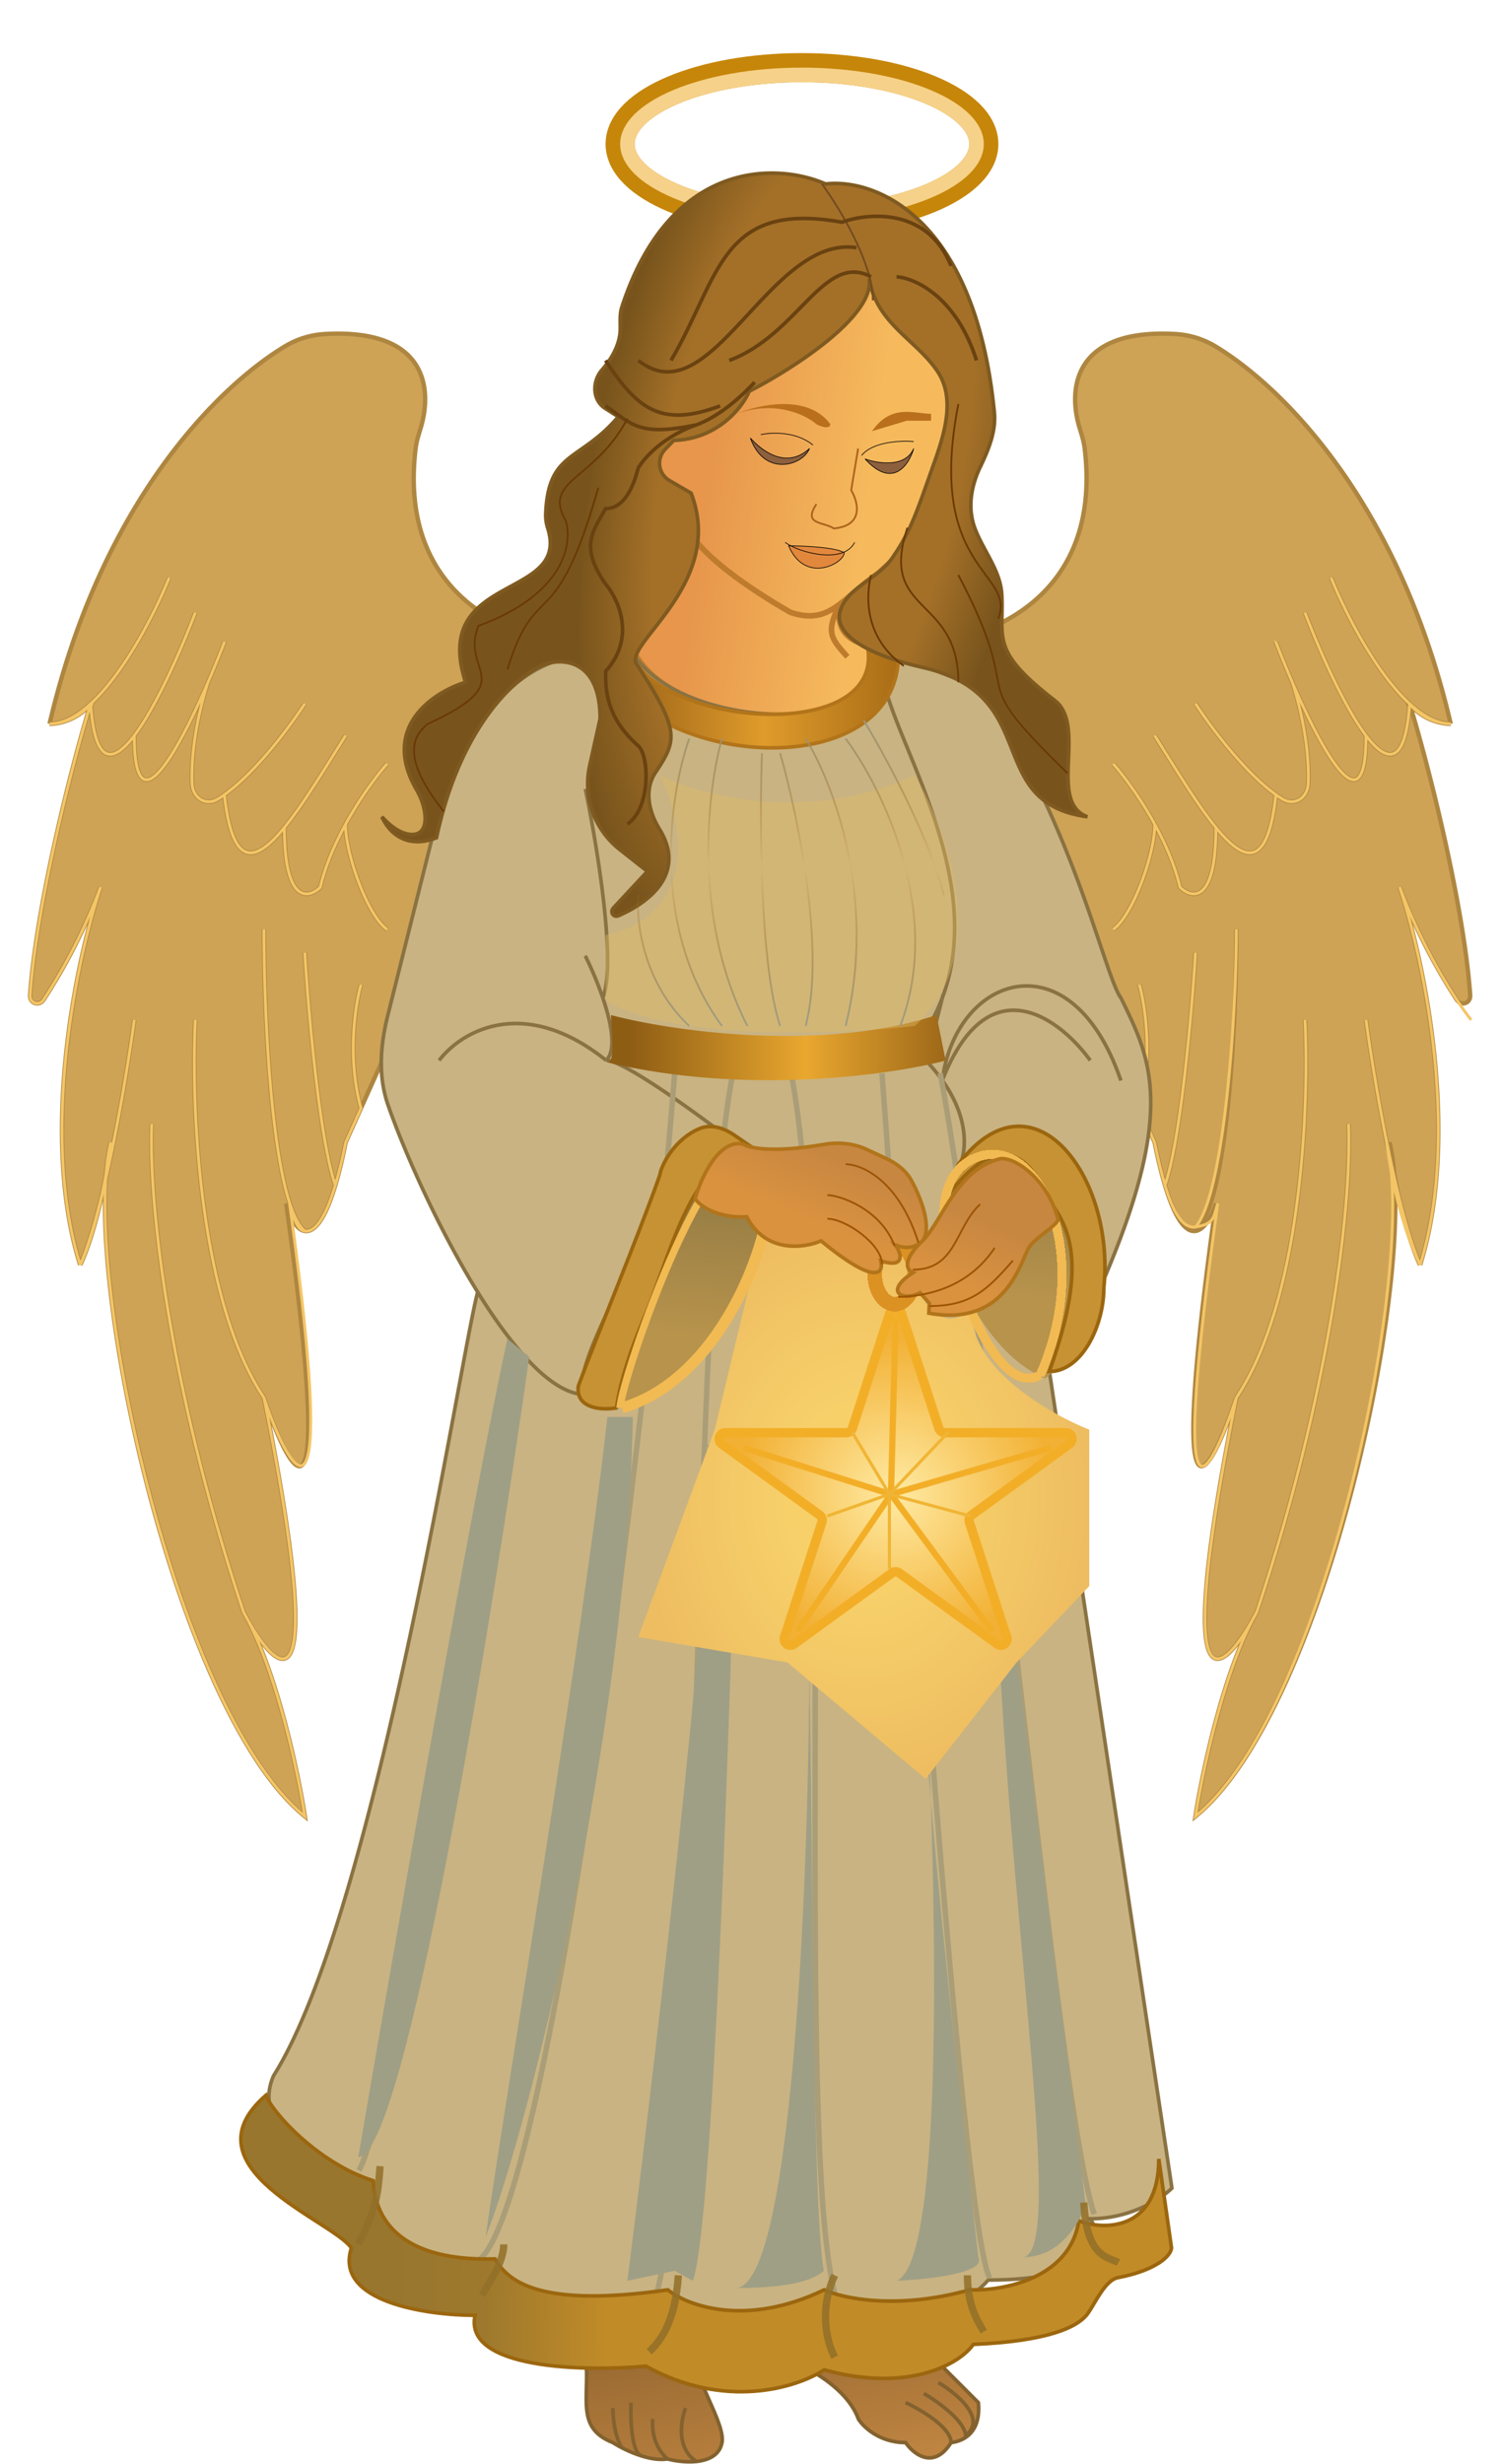 <svg xmlns="http://www.w3.org/2000/svg" width="826" height="1355" fill="none" viewBox="0 0 826 1355"><g filter="url(#a)"><ellipse cx="441.03" cy="79.2" stroke="#C68609" stroke-width="16" rx="100" ry="42"/></g><path stroke="#F6D189" stroke-width="8" d="M441.03 41.2c27.22 0 51.67 4.64 69.16 11.99 8.76 3.68 15.59 7.95 20.17 12.5 4.56 4.53 6.67 9.1 6.67 13.5 0 4.43-2.11 8.99-6.67 13.52-4.58 4.54-11.41 8.82-20.17 12.5-17.5 7.35-41.94 11.99-69.16 11.99s-51.66-4.64-69.16-11.99c-8.76-3.68-15.58-7.96-20.16-12.5-4.56-4.53-6.68-9.1-6.68-13.51s2.12-8.98 6.68-13.51c4.58-4.55 11.4-8.82 20.16-12.5 17.5-7.35 41.95-12 69.16-12Z"/><g filter="url(#b)"><path fill="#CEA356" d="M511.48 353.13c32.93-1.83 94.85-25.85 85-106.68-.46-3.7-1.6-7.32-2.7-10.89-6.72-21.77-3.37-54.8 52.1-51.9a47.6 47.6 0 0 1 21.82 6.4c36.87 21.89 101.55 85.6 130.1 207.99l-.93-.03c-5.71-.26-15.25-2.9-21.66-11.02 11.87 39 30 113.2 33.3 160.2.32 4.52-4.92 6.33-7.42 2.55a319 319 0 0 1-31.36-61.88c13.1 39.3 33.69 135.87 11.23 207.73-2.65-5.3-7.73-18.82-12.06-39q-1.01-4.14-2-8.4c5.45 86.32-43.49 296.97-109.45 350.57 3.57-23.24 14.66-75.86 31.31-107.93-18.59 33.02-43.3 49.95-8.86-122.25-14.97 44.9-38.17 86.45-11.22-106.68-2.39 7.15-6.39 14.3-11.23 15.01-4.98.73-10.85-5.33-16.78-25.17-1.9-6.35-3.8-14.11-5.68-23.52l-8.44-18.8z"/></g><path stroke="#AE8640" stroke-width="2.4" d="M797.8 398.05c-28.55-122.38-93.23-186.1-130.1-207.98a47.6 47.6 0 0 0-21.83-6.41c-55.46-2.9-58.81 30.13-52.09 51.9 1.1 3.57 2.24 7.19 2.7 10.9 9.85 80.82-52.07 104.84-85 106.67l115.07 256.3M797.8 398.05c-7.54 0-15.22-4.3-22.6-11.05m22.6 11.05c-5.54 0-15.82-2.47-22.6-11.05m0 0c11.88 39 30 113.2 33.3 160.2.33 4.52-4.91 6.33-7.4 2.55a319 319 0 0 1-31.37-61.88c13.1 39.3 33.69 135.87 11.23 207.73M775.21 387c-18.68-17.12-35.42-50.08-43.18-69.27M775.21 387c-2.37-3 1.16 4.65 0 0Zm0 0c-2.3 34.07-12.36 32.86-24 17.49m29.75 291.11c-3.74-7.49-12.35-31.44-16.84-67.37 16.84 67.37-34.81 312.15-106.67 370.54 3.74-24.33 15.72-80.85 33.68-112.29m89.83-190.88c-13.47-31.4-25.45-102.92-29.75-134.74m-60.08 325.62c-18.71 35.56-47.16 61.76-11.23-117.9m11.23 117.9c39.3-117.9 52.38-221.01 50.49-268.29m-61.72 150.4c-14.97 44.9-38.17 86.45-11.22-106.68-2.39 7.15-6.39 14.3-11.23 15.01m22.45 91.67c35.94-53.58 40.14-160.81 37.75-207.73M679.9 511.1c0 49.04-4.49 150.87-22.45 165.81m0 0c-4.98.73-10.85-5.33-16.78-25.17m16.78-127.85c-1.95 31.96-8.04 102.28-16.78 127.85m0 0c-1.9-6.35-3.8-14.11-5.68-23.52l-8.44-18.8m0-67.95c3.2 11.2 7.67 40.48 0 67.95m91.1-272.52c8.64 22.57 21.9 52.18 33.56 67.58m-49.55-51.36a614 614 0 0 0 9.19 22.46m40.36 28.9c0 51.66-23.13 10.89-40.36-28.9m-53.4 11.4c9.02 13.8 27.46 38.09 44.21 50.02m9.19-61.42c7.47 24.08 9.06 43.03 8.58 55.28-.3 7.78-7.47 12.6-14.12 8.55a60 60 0 0 1-3.65-2.41M635 404.49c11.74 18.63 23.4 37.99 33.69 50.57M701.66 437c-4.46 40.77-17.07 37.52-32.98 18.05M612.16 420c5.48 6.18 14.72 18.38 22.83 33.19m33.69 1.86c0 41.83-13.17 39.3-19.76 32.81-2.85-12.05-8.1-24.03-13.93-34.68m0 0c.4 15.05-11.64 49.93-22.83 57.92"/><g filter="url(#c)"><path fill="#CEA356" d="M780.96 695.6c-3.14-6.29-10.78-24.19-15.8-51.05 7.29 83.88-40.8 299.85-107.71 354.22 3.57-23.24 14.66-75.86 31.31-107.92q1.17-2.25 2.37-4.37a176 176 0 0 1-2.37 4.37c-16.65 32.06-27.74 84.68-31.31 107.92 66.91-54.37 115-270.34 107.7-354.22a272 272 0 0 1-2.54-16.32q.74 2.93 1.3 6.3c4.97 23.67 10.85 46.62 17.05 61.07M775.2 387c7.08 6.48 14.42 10.69 21.67 11.02-5.71-.26-15.25-2.9-21.66-11.02"/><path stroke="#F4C566" stroke-width="1.6" d="M809.03 560.86c-7.48-9.36-25.82-37.06-39.3-72.99 13.1 39.3 33.69 135.87 11.23 207.73m0 0c-3.74-7.49-13.86-31.44-18.35-67.37 16.85 67.37-33.3 312.15-105.16 370.54 3.74-24.33 15.72-80.85 33.68-112.29m89.83-190.88c-13.47-31.4-25.45-102.91-29.75-134.74m-60.08 325.62c-18.71 35.56-47.16 61.76-11.23-117.9m11.23 117.9c39.3-117.9 52.38-221.01 50.49-268.29m-61.72 150.4c-14.97 44.9-37.17 86.45-10.22-106.68-2.39 7.15-1.55 11.22-12.23 12.79m22.45 93.89c35.94-53.58 40.14-160.81 37.75-207.73M679.9 511.1c0 49.04-6.87 146.09-22.45 163.59m0 0c-4.98.73-10.85-3.11-16.78-22.95m16.78-127.85c-1.95 31.96-8.04 102.28-16.78 127.85m0 0c-1.9-6.35-3.8-14.11-5.68-23.52l-8.44-18.8c7.67-27.47 3.2-56.75 0-67.95m105.48-223.75c7.76 19.2 24.5 52.15 43.18 69.27m-57.56-50.1c8.64 22.58 21.9 52.19 33.56 67.59m24-17.5c7.37 6.76 15.05 11.06 22.6 11.06-5.55 0-15.83-2.47-22.6-11.05Zm0 0c-2.3 34.07-12.36 32.87-24 17.5m-49.55-51.36a614 614 0 0 0 9.19 22.46m40.36 28.9c0 51.66-23.13 10.89-40.36-28.9m-53.4 11.4c9.02 13.8 27.46 38.09 44.21 50.02m9.19-61.42c7.47 24.08 9.06 43.03 8.58 55.28-.3 7.78-7.47 12.6-14.12 8.55a60 60 0 0 1-3.65-2.41M635 404.49c11.74 18.63 23.4 37.99 33.69 50.57M701.66 437c-4.46 40.77-17.07 37.52-32.98 18.05M612.16 420c5.48 6.18 14.72 18.38 22.83 33.19m33.69 1.86c0 41.83-13.17 39.3-19.76 32.81-2.85-12.05-8.1-24.03-13.93-34.68m0 0c.4 15.05-11.64 49.93-22.83 57.92"/></g><g filter="url(#d)"><path fill="#CEA356" d="M313.59 353.13c-32.94-1.83-94.86-25.85-85-106.68.45-3.7 1.59-7.32 2.69-10.89 6.72-21.77 3.37-54.8-52.09-51.9a47.6 47.6 0 0 0-21.83 6.4c-36.87 21.89-101.55 85.6-130.1 207.99l.94-.03c5.7-.26 15.24-2.9 21.66-11.02-11.87 39-30 113.2-33.3 160.2-.32 4.52 4.91 6.33 7.41 2.55a319 319 0 0 0 31.36-61.88c-13.1 39.3-33.68 135.87-11.23 207.73 2.65-5.3 7.73-18.82 12.07-39q1-4.14 1.99-8.4c-5.44 86.32 43.5 296.97 109.46 350.57-3.58-23.24-14.67-75.86-31.32-107.93 18.6 33.02 43.3 49.95 8.86-122.25 14.97 44.9 39.18 86.45 12.23-106.68 2.38 7.15 5.38 14.3 10.23 15.01 4.97.73 10.85-5.33 16.77-25.17 1.9-6.35 3.8-14.11 5.68-23.52l8.44-18.8z"/></g><path stroke="#AE8640" stroke-width="2.4" d="M27.26 398.05c28.55-122.38 93.23-186.1 130.1-207.98a47.6 47.6 0 0 1 21.83-6.41c55.46-2.9 58.81 30.13 52.09 51.9-1.1 3.57-2.24 7.19-2.7 10.9-9.85 80.82 52.07 104.84 85 106.67l-115.07 256.3M27.26 398.05c7.54 0 15.22-4.3 22.6-11.05m-22.6 11.05c5.55 0 15.82-2.47 22.6-11.05m0 0c-11.87 39-30 113.2-33.3 160.2-.32 4.52 4.91 6.33 7.41 2.55a319 319 0 0 0 31.36-61.88c-13.1 39.3-33.68 135.87-11.23 207.73M49.86 387c18.67-17.12 35.42-50.08 43.17-69.27M49.86 387c2.37-3-1.17 4.65 0 0Zm0 0c2.3 34.07 12.35 32.86 24 17.49M44.1 695.6c3.75-7.49 12.35-31.44 16.85-67.37-16.85 67.37 34.8 312.15 106.67 370.54-3.75-24.33-15.72-80.85-33.69-112.29M44.1 695.6c13.48-31.4 25.45-102.92 29.75-134.74m60.08 325.62c18.71 35.56 47.16 61.76 11.23-117.9m-11.23 117.9c-39.3-117.9-52.37-221.01-50.49-268.29m61.72 150.4c14.97 44.9 39.18 86.45 12.23-106.68 2.38 7.15 5.38 14.3 10.23 15.01m-22.46 91.67c-35.93-53.58-40.13-160.81-37.74-207.73m37.74-49.75c0 49.04 4.49 150.87 22.46 165.81m0 0c4.97.73 10.85-5.33 16.77-25.17M167.62 523.9c1.94 31.96 8.03 102.28 16.77 127.85m0 0c1.9-6.35 3.8-14.11 5.68-23.52l8.44-18.8m0-67.95c-3.2 11.2-7.67 40.48 0 67.95m-91.1-272.52c-8.64 22.57-21.9 52.18-33.56 67.58m49.55-51.36a614 614 0 0 1-9.19 22.46m-40.36 28.9c0 51.66 23.14 10.89 40.36-28.9m53.4 11.4c-9.02 13.8-27.46 38.09-44.21 50.02m-9.19-61.42c-7.46 24.08-9.06 43.03-8.58 55.28.3 7.78 7.47 12.6 14.12 8.55q1.8-1.1 3.65-2.41m66.67-32.52c-11.74 18.63-23.4 37.99-33.68 50.57m-33-18.05c4.47 40.77 17.08 37.52 33 18.05m56.5-35.05c-5.47 6.18-14.7 18.38-22.82 33.19m-33.68 1.86c0 41.83 13.17 39.3 19.75 32.81 2.85-12.05 8.1-24.03 13.93-34.68m0 0c-.4 15.05 11.64 49.93 22.83 57.92"/><g filter="url(#e)"><path fill="#CEA356" d="M16.56 547.2c3.3-47 21.43-121.2 33.3-160.2-7.07 6.48-14.42 10.69-21.66 11.02 5.7-.26 15.24-2.9 21.66-11.02-11.87 39-30 113.2-33.3 160.2-.32 4.52 4.91 6.33 7.41 2.55a319 319 0 0 0 31.36-61.88c-13.1 39.3-33.68 135.87-11.23 207.73 2.65-5.3 7.73-18.82 12.07-39q1-4.14 1.99-8.4c-5.44 86.32 43.5 296.97 109.46 350.57-3.58-23.24-14.67-75.86-31.32-107.92 18.6 33 43.3 49.94 8.86-122.26 14.97 44.9 40.95 85.74 14-107.4l.27.83c2.22 6.92 3.53 14.22 8.19 14.9-3.12-2.6-5.83-7.8-8.19-14.9l-.27-.82c26.95 193.13.97 152.3-14 107.39 34.44 172.2 9.73 155.27-8.86 122.26a123 123 0 0 0-2.37-4.37 176 176 0 0 0 2.37 4.37c16.65 32.06 27.74 84.68 31.32 107.92-65.97-53.6-114.9-264.25-109.46-350.57q.08-1.41.2-2.76 1.43-8.07 2.59-17.21a107 107 0 0 0-2.6 17.2q-1.05 5.88-2.18 11.17c-3.75 15.3-7.83 29.13-12.07 39-22.45-71.86-1.87-168.43 11.23-207.73a319 319 0 0 1-31.36 61.88c-2.5 3.78-7.73 1.97-7.41-2.55"/><path stroke="#F4C566" stroke-width="1.6" d="M49.86 387c-11.87 39-30 113.2-33.3 160.2-.32 4.52 4.91 6.33 7.41 2.55a319 319 0 0 0 31.36-61.88c-13.1 39.3-33.68 135.87-11.23 207.73M49.86 387c18.67-17.12 35.42-50.08 43.17-69.27M49.86 387c-7.38 6.75-15.06 11.05-22.6 11.05 5.55 0 15.82-2.47 22.6-11.05Zm0 0c2.37-3-1.17 4.65 0 0Zm0 0c2.3 34.07 12.35 32.86 24 17.49M44.1 695.6c3.75-7.49 12.35-31.44 16.85-67.37-16.85 67.37 34.8 312.15 106.67 370.54-3.75-24.33-15.72-80.85-33.69-112.29M44.1 695.6c13.48-31.4 25.45-102.91 29.75-134.74m60.08 325.62c18.71 35.56 47.16 61.76 11.23-117.9m-11.23 117.9c-39.3-117.9-52.37-221.01-50.49-268.29m61.72 150.4c14.97 44.9 40.95 85.74 14-107.4 2.39 7.16 3.61 15.02 8.46 15.73m-22.46 91.67c-35.93-53.58-40.13-160.81-37.74-207.73m37.74-49.75c0 49.04 4.49 150.87 22.46 165.81m0 0c4.97.73 10.85-5.33 16.77-25.17M167.62 523.9c1.94 31.96 8.03 102.28 16.77 127.85m0 0c1.9-6.35 3.8-14.11 5.68-23.52l8.44-18.8c-7.67-27.47-3.2-56.75 0-67.95m-91.1-204.58c-8.64 22.58-21.9 52.19-33.56 67.59m49.55-51.36a614 614 0 0 1-9.19 22.46m-40.36 28.9c0 51.66 23.14 10.89 40.36-28.9m53.4 11.4c-9.02 13.8-27.46 38.09-44.21 50.02m-9.19-61.42c-7.46 24.08-9.06 43.03-8.58 55.28.3 7.78 7.47 12.6 14.12 8.55q1.8-1.1 3.65-2.41m66.67-32.52c-11.74 18.63-23.4 37.99-33.68 50.57m-33-18.05c4.47 40.77 17.08 37.52 33 18.05m56.5-35.05c-5.47 6.18-14.7 18.38-22.82 33.19m-33.68 1.86c0 41.83 13.17 39.3 19.75 32.81 2.85-12.05 8.1-24.03 13.93-34.68m0 0c-.4 15.05 11.64 49.93 22.83 57.92"/></g><path fill="url(#f)" d="M482.99 356.26c19.5 55.45-124.6 48.26-136.93-5.14 13.52-6.18 22.04-20.31 27.1-35.94-18.16-12.86-46.06-52-12.38-105.77 69.3-61.13 202.27-117.68 170.63 24.9a31 31 0 0 1-2.38 9.89c-8.21 31.83-19.34 47.36-46.04 70.98-8.9 6.23-15.1 12.45-21.02 16.93-3.61 19.01 10.75 22.1 21.01 24.15"/><path stroke="#BE7B2D" stroke-width="3.1" d="m360.78 251.51 18.49-24.64c6.5-2.4 20.33-9.25 23.62-17.46 25.67 0 48.26-49.92 80.1-61.21 17.11 10.95 59.19 65.6 46.04 96m0 0c-8.21 31.83-19.34 47.36-46.04 70.98-20.54 14.38-26.7 28.75-48.27 21.56-24.21-13.83-47.46-30.72-55.45-44.04-9.16.44-18.49-10.9-18.49-65.83m168.25 17.33c40-155-97.4-97.3-168.25-34.8-33.68 53.78-5.78 92.92 12.38 105.78-5.06 15.63-13.58 29.76-27.1 35.94 12.32 53.4 156.44 60.59 136.93 5.14-10.27-2.06-24.63-5.14-21.02-24.15-8.2 15.64-4.94 19.01 4.06 29.09"/><path fill="#C9B382" d="M241.51 445.33c34.45-91.87 68.9-80.39 103.35-91.87 22.97 52.59 158.12 52.25 131.17 0l61.76 24.52c50.53 67.35 69.62 159.05 78.6 170.7 16.84 34.45 32.56 63.97-16.85 171.77-1.87 16.84-7.5 33.68-22.45 33.68l67.37 449.14c-5.62 5.61-22.46 16.84-44.92 16.84 7.5 11.23 6.74 33.69-56.14 33.69-9.35 11.23-39.3 30.31-84.21 16.84-18.97 9.36-63.8 22.46-91.36 0-9.7-16.84-88.3 22.46-105.14-28.07-22.46 0-67.37-7.86-67.37-39.3 11.73-11.23-61.76-22.46-44.91-61.76 56.65-89.82 103.3-398.49 112.28-430.98-21.13-34.05-39.9-75.93-49.29-102.82-5.58-15.98-4.27-32.88-.16-49.3z"/><path stroke="#8A7242" stroke-width="2" d="M333.38 583.13c9.19 0 45.1 25.97 60.42 37.45-18.38 0-22.97 15.31-22.97 22.97-11.48 34.45-60.42 111.84-48.93 123.32-18.05 0-39.64-24.82-59.2-56.34m70.68-127.4c5.68-5.67 2.88-20.4-1.9-34.45m1.9 34.45c-45.93-36.75-80.39-15.3-91.87 0m80.39-57.42a192 192 0 0 1 9.58 22.97m-9.58-114.83c6.39 30.62 17.25 96.46 9.58 114.83M262.7 710.53c-21.13-34.05-39.9-75.93-49.29-102.82-5.58-15.98-4.27-32.88-.16-49.3l28.27-113.08c34.45-91.87 68.9-80.39 103.35-91.87 22.97 52.59 158.12 52.25 131.17 0l61.76 24.52c50.53 67.35 69.62 159.05 78.6 170.7 16.84 34.45 32.56 63.97-16.85 171.77-1.87 16.84-7.5 33.68-22.45 33.68l67.37 449.14c-5.62 5.61-22.46 16.84-44.92 16.84 7.5 11.23 6.74 33.69-56.14 33.69-9.35 11.23-39.3 30.31-84.21 16.84-18.97 9.36-63.8 22.46-91.36 0-9.7-16.84-88.3 22.46-105.14-28.07-22.46 0-67.37-7.86-67.37-39.3 11.73-11.23-61.76-22.46-44.91-61.76 56.65-89.82 103.3-398.49 112.28-430.98Zm224.02-332.55c10.17 38.24 55.08 108.07 31.5 170.7m-9.13 18.37q5.65-9.05 9.13-18.37m8.35 94.87c4.49-7.49 7.91-26.6-8.35-49.47m0-45.4a997 997 0 0 1-9.13 34.45 98 98 0 0 1 9.13 10.95m98.18.12c-27.36-80-90.88-57.81-98.18-.12m0 0c25.2-64.1 64.72-34 81.33-10.95"/><g filter="url(#g)"><path stroke="#AA9E78" stroke-width="3" d="M288.53 744.45c-23.44 137.44-74.48 419.69-91.1 449.1m65.52 49.54c38.08-25.57 92.74-456 108.08-652.9m146 0c27.17 142.25 64.29 568.52 84.75 627.33M485.03 590.2c9.6 126.26 42.59 629.24 59.21 662.48M435.04 590.2c28 140-2 627.32 28 682m-60-682c-24 120.17-16 599.35-44 678"/></g><path fill="url(#h)" d="M337.03 1343.2c-25-10-8-31-18-62h64c-10 16 16.4 49.2 14 62-1.3 6.91-7.32 9.66-14 10.37-5.69.59-11.86-.3-16-1.37-4.34.67-9.29-.15-14-1.6q-.22-.05-.46-.14a68 68 0 0 1-15.54-7.26"/><path fill="url(#i)" d="M472.03 1330.2c-6.4-17.6-29.33-29.33-40-33 0-14.4 40.67-20 61-21l45 45c.98 10.72-2.7 16.29-7 19.16a18 18 0 0 1-8 2.84c-9.6 15.2-20.66 6.33-25 0-14.4 0-23.33-8.67-26-13"/><path stroke="#83622F" stroke-width="2" d="M367.03 1352.2c4.14 1.07 10.31 1.96 16 1.37m-16-1.37c-8-7.2-8.66-17.67-8-22m8 22c-4.34.67-9.29-.15-14-1.6m170-7.4c-9.6 15.2-20.66 6.33-25 0-14.4 0-23.33-8.67-26-13-6.4-17.6-29.33-29.33-40-33 0-14.4 40.67-20 61-21l45 45c.98 10.72-2.7 16.29-7 19.16m-8 2.84c0-8.29-16.66-18.12-25-22m25 22c2.22-.26 5.24-.99 8-2.84m-154-16.16c-2.66 6.91-5.2 22.46 6 29.37m0 0c6.68-.71 12.7-3.46 14-10.37 2.4-12.8-24-46-14-62h-64c10 31-7 52 18 62 1.29.83 3 1.83 5 2.86m5-24.86c-.4 9.27.26 28.13 6 29.4m0 0a68 68 0 0 1-11-4.54m-5-21.86c0 4.79 1 15.86 5 21.86m166-29.86c7.6 4.41 22.26 14.87 23 22.93m0 1.23q.06-.6 0-1.23m-15-28.93c10 5.91 27 19.97 15 28.93"/><path fill="url(#j)" d="m429.03 664.2-54-20c-43.2 86.4-39.33 122.67-32 130 46.4-11.2 76.67-78 86-110"/><path fill="url(#k)" d="m554.68 626.45 10.83-2c53.52 87.75 17.73 127.6 9.25 133.57-28.3-12.27-45.98-46.24-55.95-77.69-7.93-25 10.07-49.11 35.87-53.88"/><path fill="#C79234" stroke="#9B660E" stroke-width="2" d="M339.03 774.2c2.02-14.79 8.13-32.83 15.34-49.86 15.36-36.32 27.9-98.2 66.16-88.64l-16.85-11.57c-5.6-3.84-12.55-6.14-18.83-3.56-13.52 5.56-20.28 18.98-21.58 23.79-.24.87-.39 1.76-.69 2.62-12.47 35.16-33.85 86.24-44.55 115.22-1.6 12.8 13.67 13.33 21 12Zm180-114 8-20c41-54 86.38 7.03 80 68 0 20.66-12 46-30 46 20.8-57.6 12-78 0-94-21-50-48.74-12-58 0Z"/><g filter="url(#l)"><path fill="url(#m)" d="M209.25 1190.2c-30.4-9.6-55.67-37.67-59-47-46 40 37 69 47 84-9.6 29.6 41.33 37 68 37-6.4 29.6 60 31 94 28 43.2 24 82.67 12 98 2 46.4 12.8 74.67-3.33 82-14 40.49-1.76 57.62-9.25 63.16-17.24 4.1-5.91 9.45-18.2 16.52-19.51 17.29-3.21 28.58-10.27 29.32-16.25l-7-49c0 40-30.67 39.33-44 34-4.8 32-42 38.67-60 38-40 11.2-70 4.67-80 0-43.2 20.8-75.33 8.67-86 0-70 10-87.67-4.33-95-17-57.6 1.6-66.33-27-67-43"/><path stroke="#9B660E" stroke-width="2" d="M209.25 1190.2c-30.4-9.6-55.67-37.67-59-47-46 40 37 69 47 84-9.6 29.6 41.33 37 68 37-6.4 29.6 60 31 94 28 43.2 24 82.67 12 98 2 46.4 12.8 74.67-3.33 82-14 40.49-1.76 57.62-9.25 63.16-17.24 4.1-5.91 9.45-18.2 16.52-19.51 17.29-3.21 28.58-10.27 29.32-16.25l-7-49c0 40-30.67 39.33-44 34-4.8 32-42 38.67-60 38-40 11.2-70 4.67-80 0-43.2 20.8-75.33 8.67-86 0-70 10-87.67-4.33-95-17-57.6 1.6-66.33-27-67-43Z"/></g><g fill="#9F9F85" filter="url(#n)"><path d="M267.03 1230.2c12-84 53.67-330.33 67-451h14c-3.2 172.8-57 391-81 451m24-484-12-10c-19.2 88-62.66 336.67-82 450 25.6 0 73.34-293.33 94-440m114 512c33-2.86 40-256 40-340 2 90 1.6 296.9 8 330.5-6 5.67-20.8 9.5-48 9.5m102-370c1.78 28.7 3.56 64.26 4.83 101.85 6.85 79.95 18.6 186.74 26.17 251.15 4.8 8.8-28 12.33-45 13 21.84-8.49 22.83-146.29 18.83-264.15-4.32-50.38-6.68-90.1-4.83-101.85m56 353c25.4-6-16-227-16-423l50 394c-3 9.67-14 29-34 29m-182 13c11.2-30.4 20.67-314 24-452l-16-8c6.4 38.4-26.66 322.67-44 460l26-5.5z"/></g><g filter="url(#o)"><path fill="url(#p)" d="m393.03 786.2 26-108c20.8-20.8 60.67-2 78 10 12.8 46.4 30.67 39.33 38 30-4.8 32 40.67 58.67 64 68v86l-40 42-50 64-76-64-82-14z"/></g><path fill="url(#q)" stroke="#F3AE28" stroke-width="5.13" d="M489.28 722.22a3.42 3.42 0 0 1 6.5 0l20.57 63.28a3.4 3.4 0 0 0 3.25 2.36h66.54c3.32 0 4.7 4.24 2.01 6.2l-53.83 39.1a3.4 3.4 0 0 0-1.24 3.83l20.56 63.28a3.42 3.42 0 0 1-5.27 3.83l-53.83-39.11a3.4 3.4 0 0 0-4.02 0l-53.83 39.1a3.42 3.42 0 0 1-5.27-3.82L452 837a3.4 3.4 0 0 0-1.25-3.83l-53.83-39.1a3.42 3.42 0 0 1 2.01-6.2h66.54a3.4 3.4 0 0 0 3.25-2.36z"/><path stroke="#F3AE28" stroke-width="3.42" d="m492.53 724.2-2.56 97.52m0 0L438.64 897m51.32-75.28L545.57 897m-55.6-75.28-81.28-25.66m81.27 25.66 88.12-25.66"/><path stroke="#F0B535" stroke-width="1.71" d="m468.58 787.48 20.53 34.22m0 0 32.5-34.22m-32.5 34.22-34.22 11.98m34.22-11.98v41.06m0-41.06 44.48 11.98"/><path fill="url(#r)" d="M515.03 558.2c-64 20.8-146.33 8.67-179 0 0 9 2.67 25.67-2 26 76.8 18.4 157 6.67 186-1z"/><g filter="url(#s)"><path stroke="#F2BA52" stroke-width="6" d="M419.03 636.2c14 12-12.4 116.8-78 136"/></g><g filter="url(#t)"><path stroke="#DC9123" stroke-width="8" d="M492.03 693.2c2.56 0 5.22 1.4 7.38 4.37 2.16 2.95 3.62 7.23 3.62 12.13s-1.46 9.18-3.62 12.13-4.82 4.37-7.38 4.37-5.21-1.4-7.38-4.37c-2.16-2.95-3.62-7.23-3.62-12.13s1.46-9.18 3.62-12.13 4.82-4.37 7.38-4.37Z" shape-rendering="crispEdges"/></g><g filter="url(#u)"><path stroke="#F2BA52" stroke-width="5" d="M577.03 754.2c29.94-67.69-1.4-133.78-35.67-119.47-19.8 8.27-20.24 35.25-13.3 55.55 13.03 38.06 30.3 73.88 48.97 63.92Z" shape-rendering="crispEdges"/></g><path stroke="#F2BA52" stroke-width="4" d="M421.03 638.2c-26-38-80 122-80 136"/><path fill="url(#v)" stroke="#B2741A" stroke-width="2" d="M494.03 360.2c0 72-139 64-165 0l16-10c0 48 143 63 132 5z"/><path fill="url(#w)" stroke="#7F5A20" stroke-width="2" d="M341.98 168.85c26.63-81.57 85.39-79.38 112.05-67.68 27.4-3.18 82.32 18.24 92.79 125.59 1.02 10.45-3.22 20.6-7.76 30.07-4.7 9.8-7.4 22.2-2.74 34.21 4.73 12.2 13.97 22.94 14.6 36.01 1.18 24-6.64 30.5 29.11 58.12 18 13.91-4.07 56 18 64-58-8-24-66.77-90-82-38.15-8.8-47.9-20.68-46.24-29.79 2.47-13.56 20.47-18.65 28.43-29.9 10.87-15.4 14.08-26.45 23.65-53.33 5.89-16.56 11.47-35.48 1.62-50.04-11.8-17.44-33.67-26.33-37.46-50.94 3.2 20.8-42.66 50-66 62-3.66 8.67-17.1 26.2-41.5 27l-4.75 4.92a11 11 0 0 0 2.36 17.15l11.9 6.93c19.2 49.6-37.29 82.84-30 94 24.08 36.93 22.38 41.64 10.42 59.65-6.25 9.42-3.77 21.43 2.17 31.06 14.57 23.64-4.22 39.73-22.49 47.66-2.78 1.21-4.86-2.02-2.8-4.25l18.7-20.12-15.34-12.1a46 46 0 0 1-16.4-46.09l5.52-24.84q.21-.97.2-1.98c-.41-31.04-20.1-32.3-29.99-28.99-14.33 5.32-46.4 31.88-60 95.5-15.95 6.24-25.84-2.14-30-11.5 6.12 6.73 11.46 9.39 15.9 9.69 11.05.75 8.85-14.76 3.28-24.32-19.86-34.07 8.03-53.5 26.82-59.37-19.41-60.18 57.28-44.99 45.33-84.28a24 24 0 0 1-1.27-7.66c1.18-35.55 18.7-28.95 39.94-54.06l-7.2-4.58c-7.12-4.53-7.32-14.78-1.79-21.16 7.46-8.58 9.88-16.28 10.05-21.81.13-4.25-.43-8.73.9-12.78Z"/><path fill="url(#x)" d="M408.43 629.03c3.31 2.33 16.65 5.13 44.8.28 8.04-1.38 16.35-.55 23.73 2.92l10.86 5.1c5.64 2.65 10.63 6.63 13.58 12.13 5.6 10.45 10.84 25.14 6.26 32.51 10.52-10.74 18.54-38.88 42.4-44.77 7.91-1.06 25.97 11 31.86 33.44-1.43 3.86-11.33 9-15.62 14.71-4.9 6.53-11.63 44.74-55.52 36.76l.31-5.43-5.1-5.74c-9.33 4.91-20.43-.45-3.88-11.12-3.19-1.07-6.55-5.98 4.76-17.08-2.47 2.24-6.96 4.9-14.56 1.87 3.65 4.75 5.57 13.15-7.93 8.74 1.72 6.76-2.44 14.02-32.86-10.98-9.28 4-30.46 6.97-40.88-13.25-6.36.54-20.96-.66-28.4-9.81 3.06-11.07 12.56-32.63 26.19-30.28"/><path stroke="#B2741A" stroke-width="2" d="M507.66 681.98c4.58-7.38-.66-22.07-6.26-32.52-2.95-5.5-7.94-9.48-13.58-12.13l-10.86-5.1c-7.38-3.47-15.7-4.3-23.73-2.92-28.15 4.85-41.49 2.05-44.8-.28-13.63-2.35-23.13 19.2-26.19 30.28 7.44 9.15 22.04 10.35 28.4 9.8 10.42 20.23 31.6 17.27 40.88 13.26 30.42 25 34.58 17.74 32.86 10.98 13.5 4.4 11.58-4 7.93-8.74 8.5 3.4 13.1-.34 15.35-2.63Zm0 0c-12.26 11.64-8.8 16.74-5.55 17.84-16.55 10.67-5.45 16.03 3.88 11.12l5.1 5.74-.31 5.43c43.9 7.98 50.62-30.23 55.52-36.76 4.29-5.7 14.19-10.85 15.62-14.7-5.89-22.45-23.95-34.51-31.85-33.45-23.87 5.88-31.89 34.03-42.4 44.77Z"/><path stroke="#937029" stroke-width="4" d="M209.03 1191.2c-1.33 17.33-2.4 23.8-12 43m68 28c4-7.33 12-18 12-28m338 10c-6-3.33-17.4-2.6-19-33m-55 71c-4-6.67-9-15-9-31m-73 45c-5.33-10-8-28 0-45m-102 42c6.34-6 14.4-16.4 16-42" opacity=".86"/><path stroke="#9D5405" d="M465.03 640.2c8 0 28.8 7.8 40 43m-50-26c6 0 29 7 37 28m-37-15c10 0 30 14 30 25m54-33c-14 13-13 36-37 36m45-12c-8 12-23.4 26.2-53 27m63-20c-14 16-23 25-46 25"/><path stroke="#734B1F" d="M452.03 101.2c9.34 12.67 28 43.2 28 64"/><path stroke="#6A4210" stroke-width="2" d="M369.03 198.2c27-46 27-88 94-76 14.67-5.34 47.2-8 60 24m-52-10c-48-7.24-80 94-120 62m128-46c-26-13.84-40 32-78 46m92-46c10 .67 32.8 10.8 44 46m-141 25c-32 12-45.4 2.2-63-25m0 25c14.6 10.07 18 17 50 10.43m32-23.43c-11.82 12.48-22.38 19.78-32 23.43m0 0c-7 2.2-23.2 9.97-32 23.57-1 3-5 22.5-18 22.5-7 12.5-14.4 20.7 0 41.5 5.34 6 18 28 0 48 0 10 0 25 18 41 6 5.33 7 34-6 43"/><path stroke="#6B3A04" d="M345.03 230.2c-18 34-46.8 33.6-34 56 4 12 0 40.4-48 58-10 26 24 30-28 54-6 5.33-16.6 16 9 48"/><path stroke="#6B3A04" d="M499.03 290.2c-16 48 28 37 28 85m0-153c-18 92 32 92 22 118m-70-24c-2.66 10.67-4.4 34 18 50m30-50c40 76-.57 50 60 109m-258-157c-24 84-34 48-50 100"/><g filter="url(#y)" opacity=".7"><path fill="#DFBB66" fill-opacity=".59" d="M503.03 426.2c-57.6 27.2-118.66 11.33-140 0 27.2 60.8-7.33 84-30 88v36c36.8 22.4 128.67 18.67 170 14 43.2-38.4 18-108 0-138"/></g><g filter="url(#z)"><path stroke="url(#A)" d="M351.03 492.2c-1.33 14 2.4 48 28 72m96-168c11.34 18.67 36 64 44 96m-54-86c20 26.67 54 95.6 30 158m-116-158c-10.66 30-22 103.6 18 158m0-158c-8 28-16.4 98.8 14 158m32-158c14.67 23.33 39.6 87.6 22 158m-46-150c-1.33 36-1.2 116.4 10 150m0-150c9.34 32.67 25.2 108.4 14 150"/></g><path fill="#B96F1B" d="M456.62 233.28c-12.23-16.81-39.49-10.83-51.59-5.73 21.4-7.64 38.22.64 43.95 5.73 6.11 3.06 7.64 1.28 7.64 0m22.93 3.82c10.7-15.29 22.93-9.55 32.48-9.55v3.81h-13.37z"/><path fill="#8C5F3D" d="M412.67 240.92c5.1 5.73 19.11 18 32.49 5.73-3.83 9.55-24.84 15.67-32.49-5.73m63.06 11.46c7 2.55 22.16 4.97 26.75-5.73-2.55 8.92-11.47 22.55-26.75 5.73"/><path stroke="#000" stroke-width=".38" d="M412.67 240.92c5.1 5.73 19.11 18 32.49 5.73-3.83 9.55-24.84 15.67-32.49-5.73Zm63.06 11.46c7 2.55 22.16 4.97 26.75-5.73-2.55 8.92-11.47 22.55-26.75 5.73Z"/><path stroke="#AB621C" d="m471.9 246.65-3.81 22.93c3.82 6.37 7.26 19.49-9.56 21.02-5.73-3.83-17.2-1.91-9.55-13.38"/><path stroke="#000" stroke-width=".38" d="M418.4 239c5.74-1.26 19.5-1.9 28.67 5.74m55.4-1.91c-7-.64-22.54 0-28.65 7.64"/><path fill="#E2883D" stroke="#000" stroke-width=".38" d="M433.7 300.15c8.27 0 25.98.77 30.56 3.82 0 5.73-21.4 17.58-30.57-3.82Z"/><path stroke="#000" stroke-width=".38" d="M431.78 298.24c7.64 5.73 32.1 12.23 38.22 0"/><defs><filter id="a" width="274.4" height="158.4" x="303.83" y="0" color-interpolation-filters="sRGB" filterUnits="userSpaceOnUse"><feFlood flood-opacity="0" result="BackgroundImageFix"/><feBlend in="SourceGraphic" in2="BackgroundImageFix" result="shape"/><feGaussianBlur result="effect1_foregroundBlur_324_174" stdDeviation="14.6"/></filter><filter id="b" width="300.85" height="820.18" x="509.67" y="181.48" color-interpolation-filters="sRGB" filterUnits="userSpaceOnUse"><feFlood flood-opacity="0" result="BackgroundImageFix"/><feBlend in="SourceGraphic" in2="BackgroundImageFix" result="shape"/><feColorMatrix in="SourceAlpha" result="hardAlpha" values="0 0 0 0 0 0 0 0 0 0 0 0 0 0 0 0 0 0 127 0"/><feOffset dx=".8" dy="-.8"/><feGaussianBlur stdDeviation="1.6"/><feComposite in2="hardAlpha" k2="-1" k3="1" operator="arithmetic"/><feColorMatrix values="0 0 0 0 0 0 0 0 0 0 0 0 0 0 0 0 0 0 0.25 0"/><feBlend in2="shape" result="effect1_innerShadow_324_174"/></filter><filter id="c" width="229.57" height="714.75" x="595.82" y="301.69" color-interpolation-filters="sRGB" filterUnits="userSpaceOnUse"><feFlood flood-opacity="0" result="BackgroundImageFix"/><feBlend in="SourceGraphic" in2="BackgroundImageFix" result="shape"/><feGaussianBlur result="effect1_foregroundBlur_324_174" stdDeviation="7.87"/></filter><filter id="d" width="300.85" height="820.18" x="15.34" y="181.48" color-interpolation-filters="sRGB" filterUnits="userSpaceOnUse"><feFlood flood-opacity="0" result="BackgroundImageFix"/><feBlend in="SourceGraphic" in2="BackgroundImageFix" result="shape"/><feColorMatrix in="SourceAlpha" result="hardAlpha" values="0 0 0 0 0 0 0 0 0 0 0 0 0 0 0 0 0 0 127 0"/><feOffset dx=".8" dy="-.8"/><feGaussianBlur stdDeviation="1.6"/><feComposite in2="hardAlpha" k2="-1" k3="1" operator="arithmetic"/><feColorMatrix values="0 0 0 0 0 0 0 0 0 0 0 0 0 0 0 0 0 0 0.25 0"/><feBlend in2="shape" result="effect1_innerShadow_324_174"/></filter><filter id="e" width="229.24" height="714.75" x="0" y="301.69" color-interpolation-filters="sRGB" filterUnits="userSpaceOnUse"><feFlood flood-opacity="0" result="BackgroundImageFix"/><feBlend in="SourceGraphic" in2="BackgroundImageFix" result="shape"/><feGaussianBlur result="effect1_foregroundBlur_324_174" stdDeviation="7.87"/></filter><filter id="g" width="422.67" height="698.62" x="188.32" y="582.1" color-interpolation-filters="sRGB" filterUnits="userSpaceOnUse"><feFlood flood-opacity="0" result="BackgroundImageFix"/><feBlend in="SourceGraphic" in2="BackgroundImageFix" result="shape"/><feGaussianBlur result="effect1_foregroundBlur_324_174" stdDeviation="3.9"/></filter><filter id="l" width="539.2" height="191.13" x="118.76" y="1137.78" color-interpolation-filters="sRGB" filterUnits="userSpaceOnUse"><feFlood flood-opacity="0" result="BackgroundImageFix"/><feColorMatrix in="SourceAlpha" result="hardAlpha" values="0 0 0 0 0 0 0 0 0 0 0 0 0 0 0 0 0 0 127 0"/><feOffset dx="-4" dy="9"/><feGaussianBlur stdDeviation="6.35"/><feComposite in2="hardAlpha" operator="out"/><feColorMatrix values="0 0 0 0 0 0 0 0 0 0 0 0 0 0 0 0 0 0 0.25 0"/><feBlend in2="BackgroundImageFix" result="effect1_dropShadow_324_174"/><feBlend in="SourceGraphic" in2="effect1_dropShadow_324_174" result="shape"/></filter><filter id="n" width="441.2" height="563.2" x="176.43" y="715.6" color-interpolation-filters="sRGB" filterUnits="userSpaceOnUse"><feFlood flood-opacity="0" result="BackgroundImageFix"/><feBlend in="SourceGraphic" in2="BackgroundImageFix" result="shape"/><feGaussianBlur result="effect1_foregroundBlur_324_174" stdDeviation="10.3"/></filter><filter id="o" width="466" height="527.32" x="242.03" y="559.88" color-interpolation-filters="sRGB" filterUnits="userSpaceOnUse"><feFlood flood-opacity="0" result="BackgroundImageFix"/><feBlend in="SourceGraphic" in2="BackgroundImageFix" result="shape"/><feGaussianBlur result="effect1_foregroundBlur_324_174" stdDeviation="54.5"/></filter><filter id="s" width="93.49" height="149.16" x="337.19" y="631.92" color-interpolation-filters="sRGB" filterUnits="userSpaceOnUse"><feFlood flood-opacity="0" result="BackgroundImageFix"/><feColorMatrix in="SourceAlpha" result="hardAlpha" values="0 0 0 0 0 0 0 0 0 0 0 0 0 0 0 0 0 0 127 0"/><feOffset dx="1" dy="2"/><feGaussianBlur stdDeviation="2"/><feComposite in2="hardAlpha" operator="out"/><feColorMatrix values="0 0 0 0 0.694 0 0 0 0 0.486 0 0 0 0 0.145 0 0 0 1 0"/><feBlend in2="BackgroundImageFix" result="effect1_dropShadow_324_174"/><feBlend in="SourceGraphic" in2="effect1_dropShadow_324_174" result="shape"/></filter><filter id="t" width="38" height="54" x="473.03" y="676.2" color-interpolation-filters="sRGB" filterUnits="userSpaceOnUse"><feFlood flood-opacity="0" result="BackgroundImageFix"/><feColorMatrix in="SourceAlpha" result="hardAlpha" values="0 0 0 0 0 0 0 0 0 0 0 0 0 0 0 0 0 0 127 0"/><feOffset dy="-9"/><feGaussianBlur stdDeviation="2"/><feComposite in2="hardAlpha" operator="out"/><feColorMatrix values="0 0 0 0 0 0 0 0 0 0 0 0 0 0 0 0 0 0 0.25 0"/><feBlend in2="BackgroundImageFix" result="effect1_dropShadow_324_174"/><feBlend in="SourceGraphic" in2="effect1_dropShadow_324_174" result="shape"/></filter><filter id="u" width="79.05" height="136.13" x="512.49" y="628.26" color-interpolation-filters="sRGB" filterUnits="userSpaceOnUse"><feFlood flood-opacity="0" result="BackgroundImageFix"/><feColorMatrix in="SourceAlpha" result="hardAlpha" values="0 0 0 0 0 0 0 0 0 0 0 0 0 0 0 0 0 0 127 0"/><feOffset dx="-5" dy="2"/><feGaussianBlur stdDeviation="2"/><feComposite in2="hardAlpha" operator="out"/><feColorMatrix values="0 0 0 0 0.792 0 0 0 0 0.553 0 0 0 0 0.165 0 0 0 1 0"/><feBlend in2="BackgroundImageFix" result="effect1_dropShadow_324_174"/><feBlend in="SourceGraphic" in2="effect1_dropShadow_324_174" result="shape"/></filter><filter id="y" width="236.45" height="184.14" x="311.73" y="404.9" color-interpolation-filters="sRGB" filterUnits="userSpaceOnUse"><feFlood flood-opacity="0" result="BackgroundImageFix"/><feBlend in="SourceGraphic" in2="BackgroundImageFix" result="shape"/><feGaussianBlur result="effect1_foregroundBlur_324_174" stdDeviation="10.65"/></filter><filter id="z" width="177.22" height="176.63" x="346.3" y="391.94" color-interpolation-filters="sRGB" filterUnits="userSpaceOnUse"><feFlood flood-opacity="0" result="BackgroundImageFix"/><feBlend in="SourceGraphic" in2="BackgroundImageFix" result="shape"/><feGaussianBlur result="effect1_foregroundBlur_324_174" stdDeviation="2"/></filter><linearGradient id="f" x1="483.51" x2="394.01" y1="241.81" y2="229.03" gradientUnits="userSpaceOnUse"><stop stop-color="#F6BA5D"/><stop offset="1" stop-color="#E7964B"/></linearGradient><linearGradient id="h" x1="409.03" x2="429.03" y1="1276.2" y2="1370.2" gradientUnits="userSpaceOnUse"><stop stop-color="#986932"/><stop offset="1" stop-color="#C08541"/></linearGradient><linearGradient id="i" x1="409.03" x2="429.03" y1="1276.2" y2="1370.2" gradientUnits="userSpaceOnUse"><stop stop-color="#986932"/><stop offset="1" stop-color="#C08541"/></linearGradient><linearGradient id="j" x1="399.03" x2="383.75" y1="620.2" y2="774.2" gradientUnits="userSpaceOnUse"><stop stop-color="#867241"/><stop offset=".74" stop-color="#B7934C"/></linearGradient><linearGradient id="k" x1="545.98" x2="534.64" y1="596.7" y2="751.04" gradientUnits="userSpaceOnUse"><stop stop-color="#867241"/><stop offset=".74" stop-color="#B7934C"/></linearGradient><linearGradient id="m" x1="609.25" x2="217.25" y1="1210.2" y2="1204.2" gradientUnits="userSpaceOnUse"><stop offset=".69" stop-color="#C18B27"/><stop offset=".86" stop-color="#9E792D"/><stop offset="1" stop-color="#98762E"/></linearGradient><linearGradient id="r" x1="520.03" x2="337.03" y1="575.2" y2="575.2" gradientUnits="userSpaceOnUse"><stop stop-color="#9E6819"/><stop offset=".42" stop-color="#E9A72F"/><stop offset=".95" stop-color="#8E5D14"/></linearGradient><linearGradient id="v" x1="497.03" x2="329.03" y1="350.2" y2="350.2" gradientUnits="userSpaceOnUse"><stop stop-color="#A76B15"/><stop offset=".46" stop-color="#DF9B2B"/><stop offset="1" stop-color="#905A15"/></linearGradient><linearGradient id="x" x1="482.72" x2="443.78" y1="627.87" y2="719.09" gradientUnits="userSpaceOnUse"><stop offset=".18" stop-color="#C88741"/><stop offset=".55" stop-color="#DA923F"/></linearGradient><linearGradient id="A" x1="434.91" x2="434.91" y1="396.2" y2="564.2" gradientUnits="userSpaceOnUse"><stop stop-color="#9D997C"/><stop offset=".48" stop-color="#9E6007" stop-opacity="0"/><stop offset="1" stop-color="#9D9D84"/></linearGradient><radialGradient id="p" cx="0" cy="0" r="1" gradientTransform="scale(124 154.662)rotate(90 -.75 4.58)" gradientUnits="userSpaceOnUse"><stop offset=".34" stop-color="#F7D06A"/><stop offset="1" stop-color="#EEBD61"/></radialGradient><radialGradient id="q" cx="0" cy="0" r="1" gradientTransform="rotate(90 -164.58 657.12)scale(109.5)" gradientUnits="userSpaceOnUse"><stop stop-color="#FFEAA2"/><stop offset=".79" stop-color="#F2B135"/></radialGradient><radialGradient id="w" cx="0" cy="0" r="1" gradientTransform="matrix(-73.002 351 -153.644 -31.955 447.03 256.2)" gradientUnits="userSpaceOnUse"><stop offset=".52" stop-color="#A47028"/><stop offset=".76" stop-color="#78541C"/></radialGradient></defs></svg>